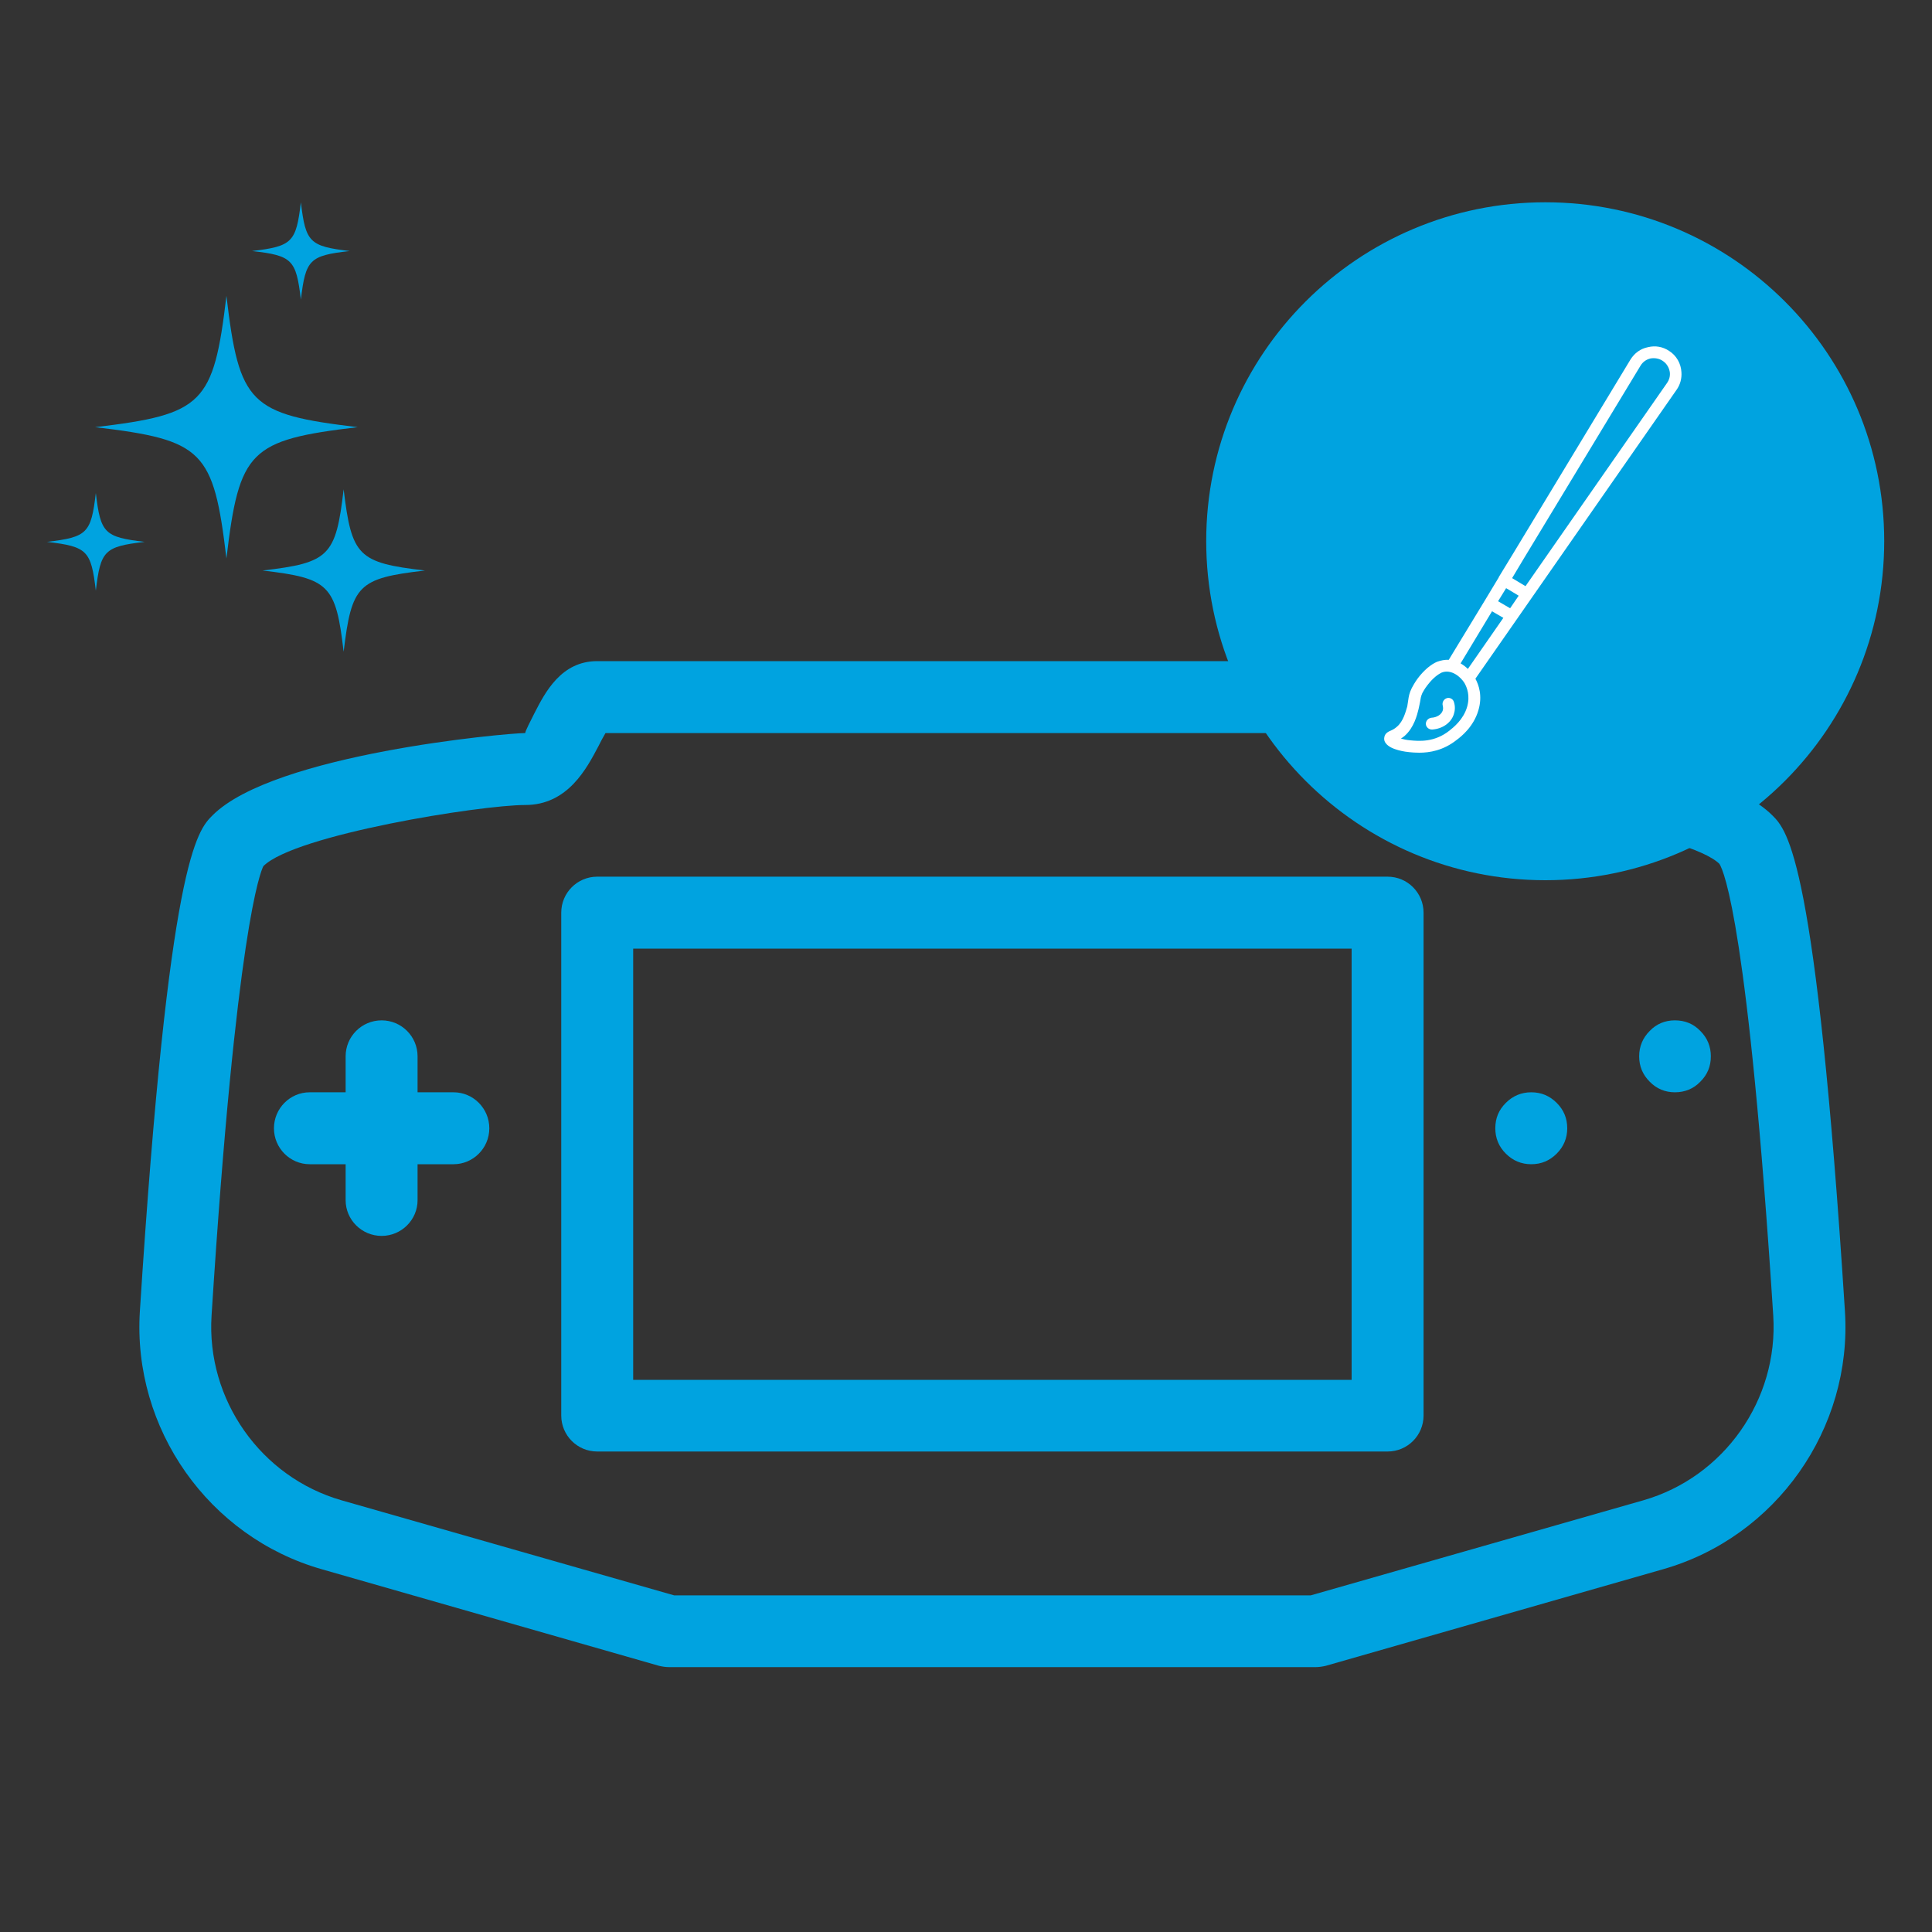 <svg version="1.2" preserveAspectRatio="xMidYMid meet" height="40" viewBox="0 0 30 30" zoomAndPan="magnify" width="40" xmlns:xlink="http://www.w3.org/1999/xlink" xmlns="http://www.w3.org/2000/svg"><rect x="0" y="0" width="30" height="30" fill="#333333" stroke="none"/><defs><clipPath id="de48ab27bc"><path d="M 2 10.266 L 28.762 10.266 L 28.762 26 L 2 26 Z M 2 10.266"></path></clipPath><clipPath id="b8d87875a5"><path d="M 18.832 3.562 L 28.891 3.562 L 28.891 13.617 L 18.832 13.617 Z M 18.832 3.562"></path></clipPath><clipPath id="e3e3c53779"><path d="M 0.73 7 L 3 7 L 3 10 L 0.73 10 Z M 0.73 7"></path></clipPath><clipPath id="d879fa70b9"><path d="M 3 3.141 L 6 3.141 L 6 5 L 3 5 Z M 3 3.141"></path></clipPath><clipPath id="aeee1daadd"><path d="M 4 7 L 6.598 7 L 6.598 10.684 L 4 10.684 Z M 4 7"></path></clipPath><clipPath id="f0b228e3bf"><path d="M 18.73 3.141 L 29.258 3.141 L 29.258 13.668 L 18.73 13.668 Z M 18.73 3.141"></path></clipPath><clipPath id="8d2eaf8fe1"><path d="M 23.996 3.141 C 21.09 3.141 18.73 5.496 18.73 8.402 C 18.73 11.309 21.09 13.668 23.996 13.668 C 26.902 13.668 29.258 11.309 29.258 8.402 C 29.258 5.496 26.902 3.141 23.996 3.141 Z M 23.996 3.141"></path></clipPath></defs><g id="228381229e"><g clip-path="url(#de48ab27bc)" clip-rule="nonzero"><path d="M 20.43 25.887 L 10.391 25.887 C 10.336 25.887 10.285 25.879 10.234 25.867 L 4.996 24.367 C 3.242 23.867 2.055 22.184 2.172 20.359 C 2.621 13.34 3.062 12.898 3.301 12.66 C 4.254 11.707 7.867 11.383 8.156 11.383 C 8.152 11.359 8.246 11.18 8.301 11.07 C 8.465 10.75 8.715 10.266 9.273 10.266 L 21.547 10.266 C 22.102 10.266 22.355 10.75 22.52 11.07 C 22.574 11.18 22.668 11.359 22.723 11.398 C 22.969 11.414 26.566 11.707 27.52 12.66 C 27.758 12.898 28.199 13.34 28.648 20.359 C 28.766 22.184 27.578 23.867 25.824 24.367 L 20.586 25.867 C 20.535 25.879 20.48 25.887 20.43 25.887 Z M 10.469 24.773 L 20.352 24.773 L 25.516 23.297 C 26.77 22.938 27.617 21.734 27.535 20.43 C 27.148 14.418 26.773 13.531 26.699 13.414 C 26.242 12.961 23.359 12.5 22.664 12.5 C 22 12.5 21.703 11.926 21.527 11.586 C 21.496 11.523 21.453 11.441 21.418 11.383 L 9.402 11.383 C 9.367 11.441 9.324 11.523 9.293 11.586 C 9.113 11.926 8.82 12.5 8.156 12.5 C 7.461 12.5 4.578 12.961 4.09 13.449 C 4.047 13.531 3.668 14.418 3.285 20.43 C 3.203 21.734 4.051 22.938 5.305 23.297 Z M 10.469 24.773" style="stroke:none;fill-rule:nonzero;fill:#00a3e0;fill-opacity:1;"></path></g><path d="M 21.547 22.539 L 9.273 22.539 C 8.965 22.539 8.715 22.289 8.715 21.98 L 8.715 14.172 C 8.715 13.863 8.965 13.613 9.273 13.613 L 21.547 13.613 C 21.855 13.613 22.105 13.863 22.105 14.172 L 22.105 21.98 C 22.105 22.289 21.855 22.539 21.547 22.539 Z M 9.832 21.426 L 20.988 21.426 L 20.988 14.73 L 9.832 14.73 Z M 9.832 21.426" style="stroke:none;fill-rule:nonzero;fill:#00a3e0;fill-opacity:1;"></path><path d="M 24.336 17.52 C 24.336 17.672 24.281 17.805 24.172 17.914 C 24.062 18.023 23.934 18.078 23.777 18.078 C 23.625 18.078 23.492 18.023 23.383 17.914 C 23.273 17.805 23.219 17.672 23.219 17.52 C 23.219 17.363 23.273 17.234 23.383 17.125 C 23.492 17.016 23.625 16.961 23.777 16.961 C 23.934 16.961 24.062 17.016 24.172 17.125 C 24.281 17.234 24.336 17.363 24.336 17.52 Z M 24.336 17.52" style="stroke:none;fill-rule:nonzero;fill:#00a3e0;fill-opacity:1;"></path><path d="M 26.566 16.402 C 26.566 16.559 26.512 16.688 26.402 16.797 C 26.297 16.906 26.164 16.961 26.008 16.961 C 25.855 16.961 25.723 16.906 25.617 16.797 C 25.508 16.688 25.453 16.559 25.453 16.402 C 25.453 16.25 25.508 16.117 25.617 16.008 C 25.723 15.898 25.855 15.844 26.008 15.844 C 26.164 15.844 26.297 15.898 26.402 16.008 C 26.512 16.117 26.566 16.25 26.566 16.402 Z M 26.566 16.402" style="stroke:none;fill-rule:nonzero;fill:#00a3e0;fill-opacity:1;"></path><path d="M 5.926 19.191 C 5.617 19.191 5.367 18.941 5.367 18.637 L 5.367 16.402 C 5.367 16.094 5.617 15.844 5.926 15.844 C 6.234 15.844 6.484 16.094 6.484 16.402 L 6.484 18.637 C 6.484 18.941 6.234 19.191 5.926 19.191 Z M 5.926 19.191" style="stroke:none;fill-rule:nonzero;fill:#00a3e0;fill-opacity:1;"></path><path d="M 7.043 18.078 L 4.809 18.078 C 4.504 18.078 4.254 17.828 4.254 17.52 C 4.254 17.211 4.504 16.961 4.809 16.961 L 7.043 16.961 C 7.348 16.961 7.598 17.211 7.598 17.52 C 7.598 17.828 7.348 18.078 7.043 18.078 Z M 7.043 18.078" style="stroke:none;fill-rule:nonzero;fill:#00a3e0;fill-opacity:1;"></path><g clip-path="url(#b8d87875a5)" clip-rule="nonzero"><path transform="matrix(0.023,0,0,0.023,18.074,2.804)" d="M 462.814 249.928 C 462.814 367.551 367.522 462.843 250.07 462.843 C 132.447 462.843 37.155 367.551 37.155 249.928 C 37.155 132.475 132.447 37.184 250.07 37.184 C 367.522 37.184 462.814 132.475 462.814 249.928 Z M 462.814 249.928" style="fill-rule:nonzero;fill:#00a3e0;fill-opacity:1;stroke-width:8;stroke-linecap:butt;stroke-linejoin:round;stroke:#000000;stroke-opacity:1;stroke-miterlimit:10;"></path></g><path d="M 22.574 11.094 C 22.531 11.223 22.402 11.316 22.242 11.328 C 22.238 11.328 22.234 11.328 22.234 11.328 C 22.188 11.328 22.145 11.293 22.141 11.246 C 22.137 11.195 22.176 11.152 22.227 11.145 C 22.312 11.141 22.383 11.094 22.402 11.035 C 22.41 11.012 22.41 10.984 22.402 10.953 C 22.391 10.906 22.418 10.855 22.469 10.84 C 22.516 10.828 22.566 10.855 22.578 10.906 C 22.598 10.969 22.594 11.035 22.574 11.094 Z M 22.574 11.094" style="stroke:none;fill-rule:nonzero;fill:#ffffff;fill-opacity:1;"></path><path d="M 26.109 5.777 C 26.102 5.645 26.031 5.52 25.918 5.449 C 25.82 5.383 25.703 5.363 25.59 5.391 C 25.473 5.414 25.379 5.484 25.316 5.586 L 23.504 8.582 L 23.273 8.961 C 23.273 8.961 23.273 8.965 23.273 8.965 L 23.059 9.32 L 22.496 10.246 C 22.438 10.242 22.375 10.254 22.312 10.277 C 22.215 10.32 22.113 10.406 22.02 10.527 C 21.969 10.594 21.938 10.656 21.922 10.684 C 21.883 10.762 21.875 10.816 21.867 10.871 C 21.863 10.898 21.859 10.93 21.852 10.969 L 21.938 10.988 L 21.852 10.969 C 21.828 11.047 21.793 11.199 21.691 11.285 C 21.656 11.316 21.625 11.332 21.598 11.344 C 21.562 11.359 21.508 11.383 21.496 11.445 C 21.488 11.48 21.496 11.516 21.52 11.543 C 21.598 11.648 21.84 11.676 21.887 11.68 C 21.926 11.684 21.98 11.688 22.039 11.688 C 22.195 11.688 22.41 11.656 22.621 11.488 C 22.688 11.438 22.883 11.285 22.957 11.027 C 23.023 10.805 22.961 10.633 22.91 10.539 L 26.035 6.051 C 26.09 5.973 26.117 5.875 26.109 5.777 Z M 23.449 9.445 L 23.262 9.336 L 23.387 9.133 L 23.582 9.25 Z M 23.168 9.492 L 23.344 9.594 L 22.793 10.387 C 22.758 10.352 22.719 10.324 22.68 10.301 Z M 22.781 10.977 C 22.723 11.176 22.566 11.297 22.508 11.344 C 22.273 11.531 22.031 11.508 21.902 11.496 C 21.848 11.492 21.793 11.48 21.754 11.469 C 21.773 11.457 21.793 11.441 21.812 11.426 C 21.957 11.297 22.004 11.105 22.027 11.012 C 22.039 10.965 22.043 10.93 22.051 10.898 C 22.059 10.848 22.062 10.816 22.086 10.762 C 22.098 10.742 22.121 10.695 22.164 10.641 C 22.262 10.512 22.344 10.465 22.383 10.445 C 22.535 10.383 22.684 10.512 22.742 10.609 C 22.777 10.672 22.832 10.801 22.781 10.977 Z M 25.887 5.945 L 23.688 9.102 L 23.48 8.977 L 23.66 8.676 L 25.473 5.68 C 25.508 5.621 25.562 5.582 25.629 5.566 C 25.695 5.555 25.762 5.566 25.816 5.602 C 25.883 5.645 25.922 5.715 25.93 5.789 C 25.934 5.848 25.918 5.902 25.887 5.945 Z M 25.887 5.945" style="stroke:none;fill-rule:nonzero;fill:#ffffff;fill-opacity:1;"></path><g clip-path="url(#e3e3c53779)" clip-rule="nonzero"><path d="M 1.488 7.656 C 1.414 8.281 1.355 8.34 0.73 8.414 C 1.355 8.488 1.414 8.547 1.488 9.172 C 1.562 8.547 1.621 8.488 2.246 8.414 C 1.621 8.34 1.562 8.281 1.488 7.656 Z M 1.488 7.656" style="stroke:none;fill-rule:nonzero;fill:#00a3e0;fill-opacity:1;"></path></g><g clip-path="url(#d879fa70b9)" clip-rule="nonzero"><path d="M 4.672 4.652 C 4.746 4.031 4.805 3.969 5.43 3.898 C 4.805 3.824 4.746 3.762 4.672 3.141 C 4.598 3.762 4.539 3.824 3.914 3.898 C 4.539 3.969 4.598 4.031 4.672 4.652 Z M 4.672 4.652" style="stroke:none;fill-rule:nonzero;fill:#00a3e0;fill-opacity:1;"></path></g><path d="M 3.516 4.594 C 3.316 6.273 3.156 6.434 1.477 6.633 C 3.156 6.832 3.316 6.992 3.516 8.672 C 3.715 6.992 3.875 6.832 5.555 6.633 C 3.875 6.434 3.715 6.273 3.516 4.594 Z M 3.516 4.594" style="stroke:none;fill-rule:nonzero;fill:#00a3e0;fill-opacity:1;"></path><g clip-path="url(#aeee1daadd)" clip-rule="nonzero"><path d="M 5.336 7.598 C 5.215 8.637 5.113 8.738 4.078 8.859 C 5.113 8.98 5.215 9.082 5.336 10.121 C 5.461 9.082 5.559 8.98 6.598 8.859 C 5.559 8.738 5.461 8.637 5.336 7.598 Z M 5.336 7.598" style="stroke:none;fill-rule:nonzero;fill:#00a3e0;fill-opacity:1;"></path></g><g clip-path="url(#f0b228e3bf)" clip-rule="nonzero"><g clip-path="url(#8d2eaf8fe1)" clip-rule="nonzero"><path transform="matrix(0.838,0,0,0.838,18.732,3.14)" d="M 6.282 0.001 C 2.814 0.001 -0.002 2.812 -0.002 6.28 C -0.002 9.748 2.814 12.564 6.282 12.564 C 9.75 12.564 12.561 9.748 12.561 6.28 C 12.561 2.812 9.75 0.001 6.282 0.001 Z M 6.282 0.001" style="fill:none;stroke-width:1.732;stroke-linecap:butt;stroke-linejoin:miter;stroke:#00a3e0;stroke-opacity:1;stroke-miterlimit:4;"></path></g></g></g></svg>